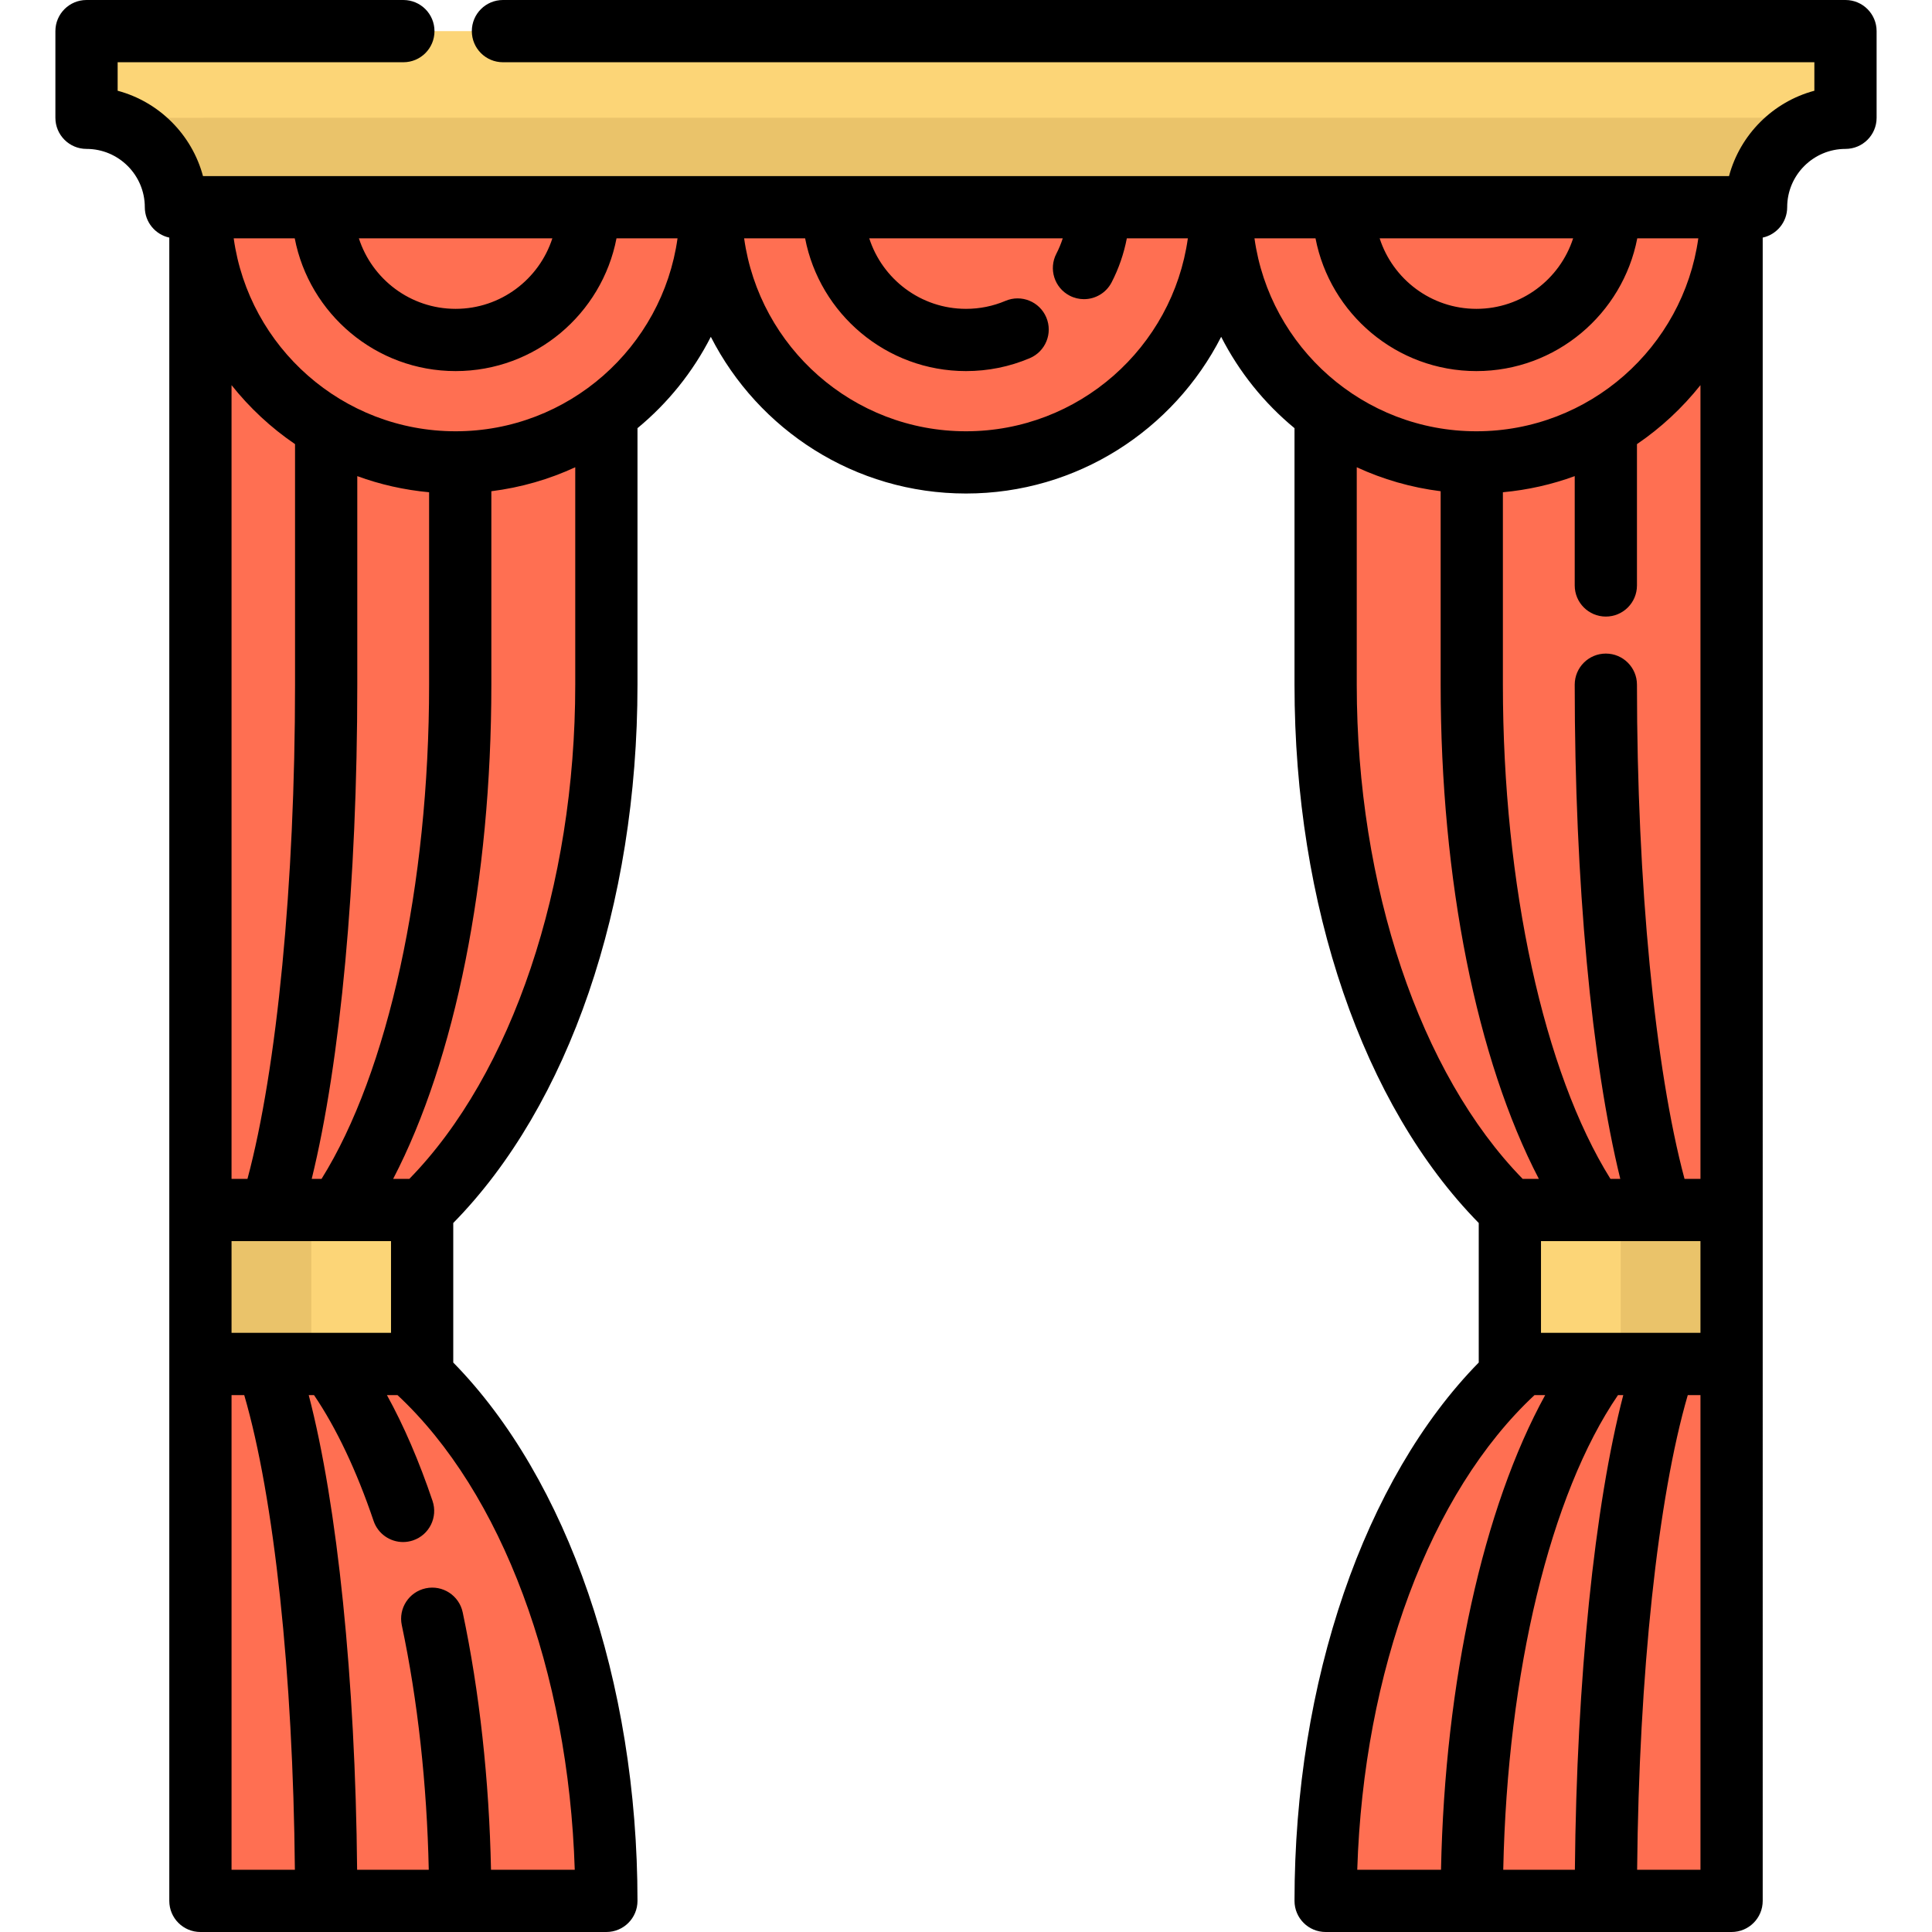 <?xml version="1.0" encoding="iso-8859-1"?>
<!-- Uploaded to: SVG Repo, www.svgrepo.com, Generator: SVG Repo Mixer Tools -->
<svg version="1.1" id="Layer_1" xmlns="http://www.w3.org/2000/svg" xmlns:xlink="http://www.w3.org/1999/xlink" 
	 viewBox="0 0 512 512" xml:space="preserve">
<g>
	<path style="fill:#FF6F52;" d="M323.629,54.914c0,37.351,30.279,67.629,67.629,67.629s67.629-30.279,67.629-67.629H53.113
		c0,37.351,30.279,67.629,67.629,67.629s67.629-30.279,67.629-67.629"/>
	<path style="fill:#FF6F52;" d="M188.372,54.914c0,37.351,30.279,67.629,67.629,67.629s67.629-30.279,67.629-67.629"/>
	<path style="fill:#FF6F52;" d="M160.695,109.478v71.977c0,59.388-19.62,111.269-48.821,139.216l-3.353,40.796
		c31.04,27.103,52.174,80.651,52.174,142.288h-38.73H86.436H53.113V361.467v-40.806V54.914"/>
	<path style="fill:#FF6F52;" d="M458.887,54.914V320.66v40.806v142.288h-33.323h-35.529h-38.73
		c0-61.638,21.134-115.185,52.174-142.288l-3.353-40.796c-29.201-27.948-48.821-79.829-48.821-139.216v-71.975"/>
</g>
<rect x="53.116" y="320.658" style="fill:#FCD577;" width="58.756" height="40.809"/>
<rect x="53.116" y="320.658" style="fill:#EAC36A;" width="29.378" height="40.809"/>
<rect x="400.134" y="320.658" style="fill:#FCD577;" width="58.756" height="40.809"/>
<rect x="429.506" y="320.658" style="fill:#EAC36A;" width="29.378" height="40.809"/>
<path style="fill:#FCD577;" d="M489.069,8.245v22.973c-13.086,0-23.687,10.612-23.687,23.698H46.62
	c0-13.086-10.601-23.698-23.687-23.698V8.245H489.069z"/>
<path style="fill:#EAC36A;" d="M489.069,31.218c-13.086,0-23.687,10.612-23.687,23.698H46.62c0-13.086-10.601-23.698-23.687-23.698
	H489.069z"/>
<path d="M489.073,0H133.286c-4.556,0-8.248,3.693-8.248,8.248s3.692,8.248,8.248,8.248h347.539v7.552
	c-10.997,2.942-19.677,11.62-22.617,22.617H53.793c-2.942-10.997-11.619-19.676-22.616-22.617v-7.552h75.718
	c4.556,0,8.248-3.693,8.248-8.248S111.451,0,106.895,0H22.928c-4.556,0-8.248,3.693-8.248,8.248v22.967
	c0,4.555,3.692,8.248,8.248,8.248c8.518,0,15.448,6.93,15.448,15.45c0,3.951,2.78,7.249,6.489,8.055v440.785
	c0,4.555,3.692,8.248,8.248,8.248h107.58c4.556,0,8.248-3.693,8.248-8.248c0-58.126-18.536-111.787-48.823-142.667v-36.98
	c30.629-31.168,48.823-84.135,48.823-142.653v-67.983c8.029-6.62,14.669-14.86,19.436-24.209
	c12.556,24.618,38.144,41.526,67.622,41.526c29.478,0,55.066-16.909,67.622-41.526c4.767,9.348,11.408,17.588,19.436,24.209v67.983
	c0,58.518,18.197,111.484,48.824,142.653v36.98c-30.288,30.879-48.824,84.541-48.824,142.667c0,4.555,3.692,8.248,8.248,8.248
	h107.582c4.556,0,8.248-3.693,8.248-8.248V62.967c3.709-0.806,6.488-4.104,6.488-8.055c0-8.518,6.931-15.45,15.45-15.45
	c4.556,0,8.248-3.693,8.248-8.248V8.248C497.321,3.693,493.628,0,489.073,0z M450.64,312.412h-4.223
	c-7.821-29.138-12.605-78.361-12.605-130.96c0-4.555-3.692-8.248-8.248-8.248c-4.556,0-8.248,3.693-8.248,8.248
	c0,52.241,4.456,99.931,12.075,130.96h-2.607c-17.645-28.258-28.502-77.806-28.502-130.96v-51.001
	c6.625-0.611,13.009-2.063,19.035-4.273v28.972c0,4.555,3.692,8.248,8.248,8.248c4.556,0,8.248-3.693,8.248-8.248v-37.452
	c6.372-4.333,12.039-9.618,16.827-15.634V312.412z M450.64,353.217h-42.262v-24.31h42.262V353.217z M430.185,369.712
	c-7.605,29.167-12.355,75.375-12.825,125.792h-18.983c1.085-52.416,12.465-99.554,30.409-125.792H430.185z M416.896,63.16
	c-3.492,10.829-13.663,18.687-25.637,18.687c-11.976,0-22.147-7.858-25.639-18.687C365.62,63.16,416.896,63.16,416.896,63.16z
	 M146.38,63.16c-3.492,10.829-13.663,18.687-25.638,18.687S98.595,73.988,95.104,63.16C95.104,63.16,146.38,63.16,146.38,63.16z
	 M61.361,328.907h42.262v24.31H61.361V328.907z M82.608,312.412c7.62-31.03,12.076-78.72,12.076-130.96v-55.274
	c6.025,2.209,12.409,3.662,19.033,4.273v51.001c0,53.155-10.857,102.703-28.502,130.96h-2.607V312.412z M78.188,181.452
	c0,52.597-4.784,101.819-12.606,130.96h-4.222V102.064c4.788,6.016,10.456,11.302,16.827,15.634V181.452z M61.361,369.712h3.363
	c7.934,27.183,12.939,74.004,13.422,125.792H61.361V369.712z M152.315,495.505h-22.194c-0.485-23.785-3.051-47.216-7.504-68.231
	c-0.945-4.457-5.327-7.303-9.78-6.358c-4.456,0.945-7.303,5.322-6.357,9.778c4.223,19.92,6.664,42.171,7.144,64.811H94.641
	c-0.47-50.415-5.22-96.624-12.825-125.792h1.399c5.893,8.671,11.313,20.095,15.788,33.336c1.163,3.44,4.373,5.608,7.812,5.608
	c0.876,0,1.766-0.141,2.643-0.437c4.315-1.458,6.63-6.14,5.172-10.455c-3.566-10.549-7.612-19.932-12.091-28.053h2.799
	C133.021,395.517,150.644,442.845,152.315,495.505z M152.446,181.452c0,53.38-16.78,103.141-43.964,130.96h-4.291
	c16.441-31.603,26.021-79.106,26.021-130.96V130.18c7.844-0.981,15.318-3.159,22.235-6.354V181.452z M120.742,114.293
	c-29.945,0-54.783-22.28-58.81-51.133h16.175c3.864,20.015,21.508,35.182,42.635,35.182s38.77-15.167,42.635-35.182h16.175
	C175.526,92.013,150.688,114.293,120.742,114.293z M255.999,114.293c-29.943,0-54.767-22.282-58.796-51.133h16.161
	c3.864,20.015,21.508,35.182,42.635,35.182c5.853,0,11.539-1.151,16.899-3.422c4.194-1.777,6.154-6.618,4.376-10.812
	c-1.776-4.194-6.617-6.154-10.811-4.377c-3.313,1.404-6.835,2.116-10.465,2.116c-11.976,0-22.147-7.858-25.638-18.687h51.279
	c-0.451,1.394-1.011,2.758-1.696,4.081c-2.094,4.045-0.512,9.022,3.533,11.116c1.212,0.628,2.507,0.925,3.784,0.925
	c2.983,0,5.865-1.625,7.331-4.458c1.897-3.663,3.245-7.607,4.031-11.664h16.172C310.767,92.011,285.943,114.293,255.999,114.293z
	 M332.448,63.16h16.175c3.865,20.015,21.508,35.182,42.636,35.182c21.127,0,38.768-15.167,42.634-35.182h16.178
	c-4.027,28.854-28.867,51.133-58.811,51.133S336.474,92.013,332.448,63.16z M359.553,181.452v-57.626
	c6.917,3.195,14.391,5.373,22.235,6.354v51.272c0,51.851,9.579,99.355,26.022,130.96h-4.29
	C376.334,284.593,359.553,234.832,359.553,181.452z M406.664,369.712h2.828c-16.395,29.799-26.595,75.79-27.61,125.792h-22.197
	C361.356,442.845,378.98,395.517,406.664,369.712z M433.856,495.505c0.483-51.791,5.487-98.611,13.422-125.792h3.363v125.792
	H433.856z"/>
</svg>